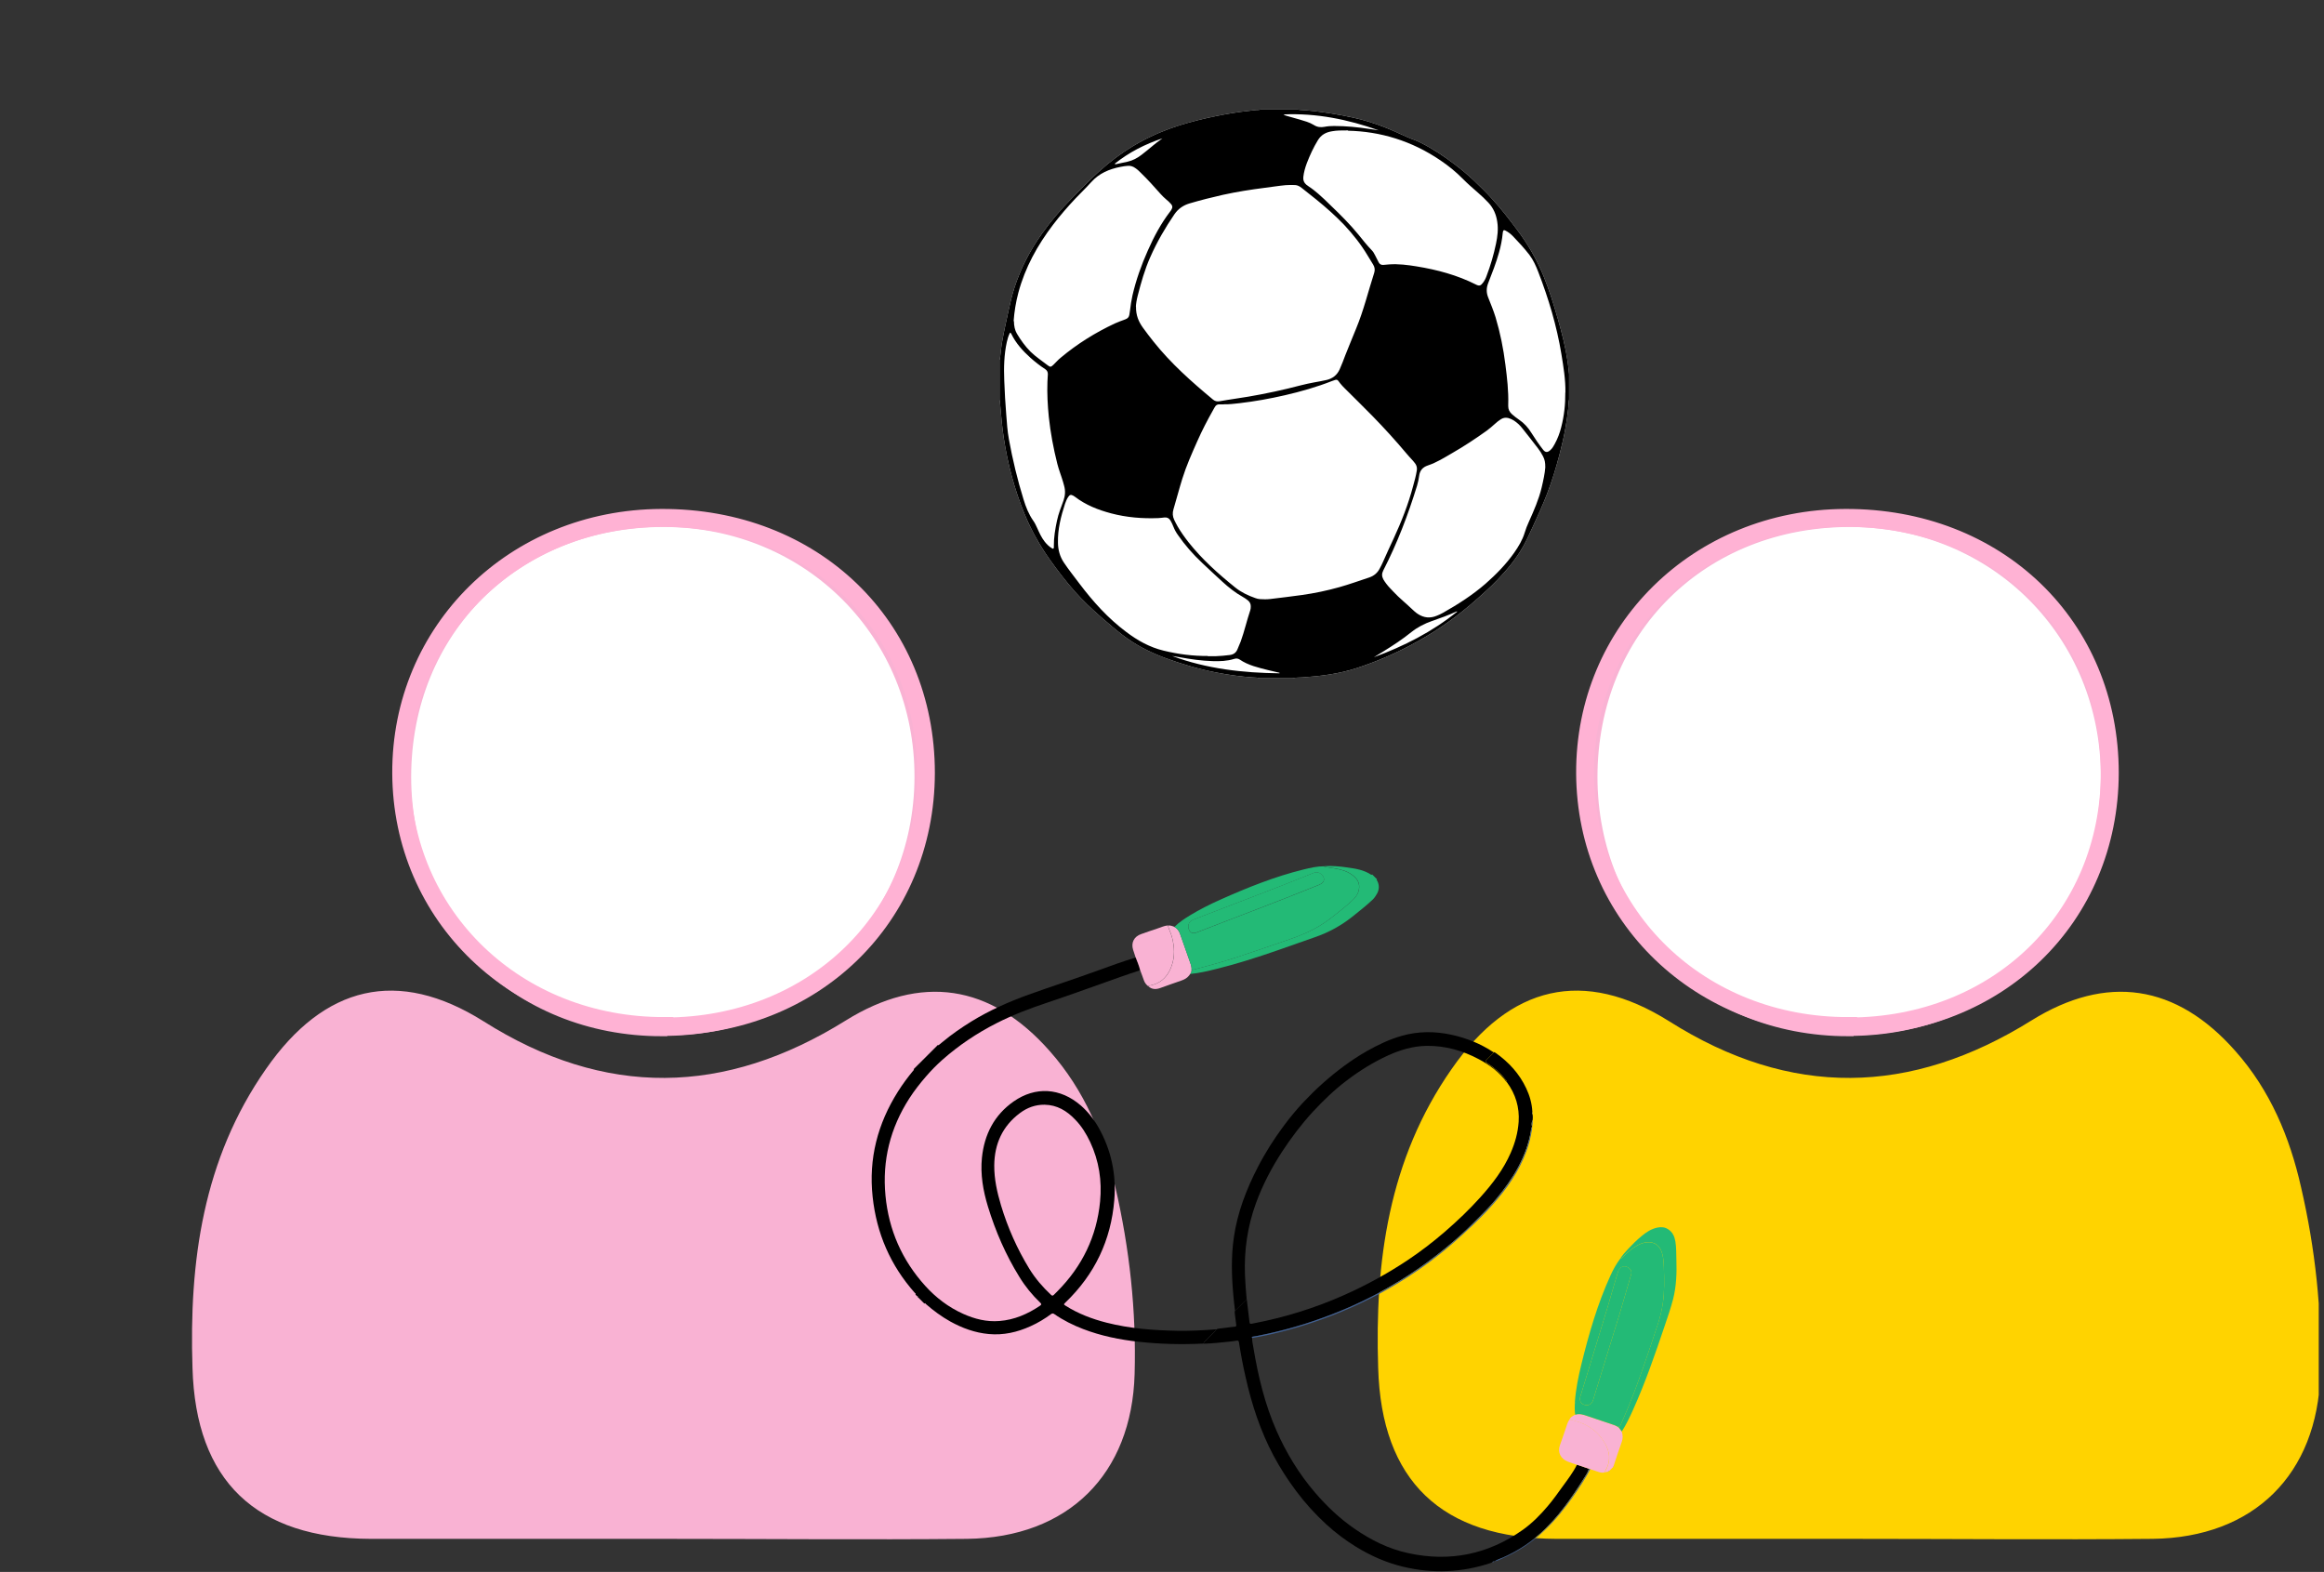 <?xml version="1.0" encoding="UTF-8"?> <svg xmlns="http://www.w3.org/2000/svg" xmlns:xlink="http://www.w3.org/1999/xlink" width="275" height="186" overflow="hidden"><rect width="100%" height="100%" fill="#333333" stroke="none"/> <defs> <clipPath id="clip0"> <rect x="492" y="359" width="275" height="186"></rect> </clipPath> <clipPath id="clip1"> <rect x="369" y="233" width="399" height="310"></rect> </clipPath> <clipPath id="clip2"> <path d="M369.854 542.705 767 542.705 767 233.177 369.854 233.177 369.854 542.705 369.854 542.705Z"></path> </clipPath> <clipPath id="clip3"> <path d="M373.591 541.275 766.377 541.275 766.377 237.554 373.591 237.554 373.591 541.275 373.591 541.275 373.591 541.275 373.591 541.275Z"></path> </clipPath> <clipPath id="clip4"> <path d="M618.662 415.802 676.223 415.802 676.223 388.395 618.662 388.395 618.662 415.802 618.662 415.802Z"></path> </clipPath> <clipPath id="clip5"> <path d="M676.024 415.777 619.385 415.777 619.385 388.93 676.024 388.93 676.024 415.777 676.024 415.777 676.024 415.777 676.024 415.777Z"></path> </clipPath> </defs> <g clip-path="url(#clip0)" transform="translate(-492 -359)"> <g clip-path="url(#clip1)"> <g clip-path="url(#clip2)"> <g clip-path="url(#clip3)"> <path d="M200.308 307.911 165.701 307.911C152.121 307.874 145.008 301.06 144.635 287.679 144.225 275.119 145.867 262.995 153.303 252.325 160.192 242.39 168.897 240.313 178.982 246.655 193.345 255.77 207.521 255.472 221.772 246.58 230.626 241.059 238.883 242.24 245.884 250.211 249.975 254.837 252.288 260.371 253.619 266.29 255.297 273.553 256.106 280.964 255.894 288.413 255.559 300.276 248.048 307.762 236.097 307.911 224.184 308.023 212.284 307.911 200.408 307.911L200.296 307.911Z" fill="#F9B2D3" transform="matrix(1.002 0 0 1 369.854 233.177)"></path> <path d="M200.085 247.811C182.862 247.811 169.867 234.879 169.829 217.792 169.829 200.371 182.849 187.475 200.42 187.55 217.419 187.624 230.601 200.893 230.526 217.83 230.452 234.804 217.208 247.811 200.085 247.774L200.085 247.774 200.085 247.811 200.085 247.811Z" fill="#FFFFFF" transform="matrix(1.002 0 0 1 369.854 233.177)"></path> <path d="M200.085 247.811C182.862 247.811 169.867 234.879 169.829 217.792 169.829 200.371 182.849 187.475 200.42 187.55 217.419 187.624 230.601 200.893 230.526 217.83 230.452 234.804 217.208 247.811 200.085 247.774L200.085 247.774 200.085 247.811 200.085 247.811Z" stroke="#F9B2D3" stroke-width="1.256" stroke-miterlimit="10" fill="none" transform="matrix(1.002 0 0 1 369.854 233.177)"></path> <path d="M340.33 307.911 305.723 307.911C292.143 307.874 285.03 301.06 284.657 287.679 284.247 275.119 285.888 262.995 293.325 252.325 300.214 242.39 308.919 240.313 319.004 246.655 333.367 255.77 347.543 255.472 361.794 246.58 370.648 241.059 378.905 242.24 385.906 250.211 389.997 254.837 392.31 260.371 393.641 266.29 395.319 273.553 396.128 280.964 395.916 288.413 395.581 300.276 388.07 307.762 376.119 307.911 364.206 308.023 352.306 307.911 340.43 307.911L340.318 307.911Z" fill="#FFD300" transform="matrix(1.002 0 0 1 369.854 233.177)"></path> <path d="M340.181 247.811C322.958 247.811 309.963 234.879 309.926 217.792 309.926 200.371 322.946 187.475 340.517 187.55 357.516 187.624 370.697 200.893 370.623 217.83 370.548 234.804 357.305 247.811 340.181 247.774L340.181 247.774 340.181 247.811 340.181 247.811Z" fill="#FFFFFF" transform="matrix(1.002 0 0 1 369.854 233.177)"></path> <path d="M340.181 247.811C322.958 247.811 309.963 234.879 309.926 217.792 309.926 200.371 322.946 187.475 340.517 187.55 357.516 187.624 370.697 200.893 370.623 217.83 370.548 234.804 357.305 247.811 340.181 247.774L340.181 247.774 340.181 247.811 340.181 247.811Z" stroke="#F9B2D3" stroke-width="1.256" stroke-miterlimit="10" fill="none" transform="matrix(1.002 0 0 1 369.854 233.177)"></path> </g> </g> </g> <g clip-path="url(#clip4)"> <g clip-path="url(#clip5)"> <path d="M297.093 181.345 302.017 181.345C303.957 181.345 304.964 180.387 305.014 178.509 305.076 176.743 304.84 175.052 303.783 173.56 302.8 172.167 301.569 171.881 300.127 172.764 298.075 174.045 296.061 174.008 294.034 172.764 292.765 171.993 291.596 172.155 290.601 173.274 290.017 173.921 289.694 174.692 289.495 175.525 289.258 176.544 289.134 177.577 289.171 178.621 289.221 180.288 290.291 181.332 291.982 181.345 293.673 181.357 295.377 181.345 297.068 181.345L297.068 181.345Z" fill="#23BA76" transform="matrix(1.002 0 0 1 369.854 233.177)"></path> <path d="M297.105 172.926C299.567 172.926 301.408 171.123 301.408 168.723 301.408 166.285 299.555 164.482 297.055 164.482 294.63 164.482 292.765 166.36 292.778 168.723 292.778 171.098 294.668 172.926 297.117 172.926L297.117 172.926Z" fill="#FFFFFF" transform="matrix(1.002 0 0 1 369.854 233.177)"></path> <path d="M297.105 172.926C299.567 172.926 301.408 171.123 301.408 168.723 301.408 166.285 299.555 164.482 297.055 164.482 294.63 164.482 292.765 166.36 292.778 168.723 292.778 171.098 294.668 172.926 297.117 172.926L297.117 172.926Z" stroke="#F9B2D3" stroke-width="1.38" stroke-miterlimit="10" fill="none" transform="matrix(1.002 0 0 1 369.854 233.177)"></path> </g> </g> <path d="M270.717 138.791 275.194 138.791C275.269 138.803 275.343 138.828 275.418 138.828 276.587 138.89 277.743 139.04 278.9 139.214 279.87 139.363 280.84 139.549 281.797 139.761 283.028 140.034 284.222 140.407 285.391 140.867 286.286 141.216 287.157 141.626 288.04 142.024 288.587 142.273 289.159 142.434 289.681 142.708 291.136 143.442 292.479 144.337 293.772 145.332 294.543 145.916 295.277 146.538 295.973 147.197 296.72 147.906 297.453 148.627 298.137 149.386 299.182 150.53 300.127 151.761 301.047 152.992 302.328 154.683 303.372 156.511 304.181 158.476 304.865 160.142 305.387 161.858 305.884 163.587 306.369 165.266 306.792 166.957 307.041 168.673 307.116 169.145 307.14 169.618 307.203 170.091L307.203 173.075C307.128 173.436 307.14 173.809 307.103 174.169 307.016 175.003 306.892 175.823 306.742 176.644 306.556 177.651 306.32 178.658 306.059 179.653 305.648 181.22 305.176 182.775 304.591 184.292 304.081 185.597 303.509 186.866 302.925 188.134 302.564 188.893 302.228 189.676 301.818 190.41 300.997 191.89 299.94 193.183 298.771 194.402 298.324 194.874 297.864 195.322 297.379 195.757 296.769 196.317 296.148 196.876 295.513 197.411 293.362 199.239 291.037 200.818 288.55 202.136 286.498 203.231 284.371 204.139 282.17 204.86 280.069 205.556 277.892 205.83 275.704 205.979 275.318 206.004 274.92 205.979 274.547 206.078L270.655 206.078C270.382 205.979 270.096 206.004 269.822 205.979 268.392 205.879 266.987 205.68 265.582 205.407 263.505 205.009 261.478 204.412 259.501 203.678 257.673 202.994 255.957 202.124 254.415 200.918 253.544 200.246 252.711 199.513 251.878 198.791 250.821 197.871 249.813 196.914 248.881 195.869 247.799 194.65 246.804 193.345 245.859 192.014 244.678 190.335 243.683 188.557 242.899 186.654 241.706 183.745 240.91 180.735 240.437 177.626 240.238 176.308 240.126 174.99 240.014 173.659 240.002 173.485 240.014 173.311 239.94 173.15L239.94 168.412C240.002 168.3 240.002 168.188 240.014 168.064 240.089 167.405 240.151 166.758 240.276 166.099 240.475 164.967 240.736 163.848 240.972 162.729 241.171 161.796 241.382 160.876 241.668 159.968 242.414 157.618 243.534 155.454 244.964 153.452 245.983 152.01 247.127 150.667 248.359 149.411 249.478 148.267 250.584 147.11 251.778 146.041 252.985 144.959 254.278 143.976 255.671 143.131 257.735 141.875 259.961 140.979 262.286 140.333 263.741 139.922 265.221 139.599 266.713 139.326 267.882 139.114 269.063 138.965 270.245 138.841 270.406 138.828 270.568 138.853 270.73 138.791Z" fill="#FFFFFF" transform="matrix(1.002 0 0 1 369.854 233.177)"></path> <path d="M270.717 138.791 275.194 138.791C275.269 138.803 275.343 138.828 275.418 138.828 276.587 138.89 277.743 139.04 278.9 139.214 279.87 139.363 280.84 139.549 281.797 139.761 283.028 140.034 284.222 140.407 285.391 140.867 286.286 141.216 287.157 141.626 288.04 142.024 288.587 142.273 289.159 142.434 289.681 142.708 291.136 143.442 292.479 144.337 293.772 145.332 294.543 145.916 295.277 146.538 295.973 147.197 296.72 147.906 297.453 148.627 298.137 149.386 299.182 150.53 300.127 151.761 301.047 152.992 302.328 154.683 303.372 156.511 304.181 158.476 304.865 160.142 305.387 161.858 305.884 163.587 306.369 165.266 306.792 166.957 307.041 168.673 307.116 169.145 307.14 169.618 307.203 170.091L307.203 173.075C307.128 173.436 307.14 173.809 307.103 174.169 307.016 175.003 306.892 175.823 306.742 176.644 306.556 177.651 306.32 178.658 306.059 179.653 305.648 181.22 305.176 182.775 304.591 184.292 304.081 185.597 303.509 186.866 302.925 188.134 302.564 188.893 302.228 189.676 301.818 190.41 300.997 191.89 299.94 193.183 298.771 194.402 298.324 194.874 297.864 195.322 297.379 195.757 296.769 196.317 296.148 196.876 295.513 197.411 293.362 199.239 291.037 200.818 288.55 202.136 286.498 203.231 284.371 204.139 282.17 204.86 280.069 205.556 277.892 205.83 275.704 205.979 275.318 206.004 274.92 205.979 274.547 206.078L270.655 206.078C270.382 205.979 270.096 206.004 269.822 205.979 268.392 205.879 266.987 205.68 265.582 205.407 263.505 205.009 261.478 204.412 259.501 203.678 257.673 202.994 255.957 202.124 254.415 200.918 253.544 200.246 252.711 199.513 251.878 198.791 250.821 197.871 249.813 196.914 248.881 195.869 247.799 194.65 246.804 193.345 245.859 192.014 244.678 190.335 243.683 188.557 242.899 186.654 241.706 183.745 240.91 180.735 240.437 177.626 240.238 176.308 240.126 174.99 240.014 173.659 240.002 173.485 240.014 173.311 239.94 173.15L239.94 168.412C240.002 168.3 240.002 168.188 240.014 168.064 240.089 167.405 240.151 166.758 240.276 166.099 240.475 164.967 240.736 163.848 240.972 162.729 241.171 161.796 241.382 160.876 241.668 159.968 242.414 157.618 243.534 155.454 244.964 153.452 245.983 152.01 247.127 150.667 248.359 149.411 249.478 148.267 250.584 147.11 251.778 146.041 252.985 144.959 254.278 143.976 255.671 143.131 257.735 141.875 259.961 140.979 262.286 140.333 263.741 139.922 265.221 139.599 266.713 139.326 267.882 139.114 269.063 138.965 270.245 138.841 270.406 138.828 270.568 138.853 270.73 138.791ZM266.44 173.672C266.278 173.672 266.116 173.672 265.955 173.672 265.669 173.647 265.482 173.759 265.345 174.02 265.295 174.132 265.221 174.219 265.171 174.331 264.487 175.537 263.853 176.768 263.293 178.037 262.647 179.492 262 180.947 261.528 182.464 261.155 183.658 260.844 184.876 260.483 186.082 260.346 186.53 260.384 186.94 260.57 187.338 260.694 187.587 260.819 187.848 260.956 188.084 261.341 188.756 261.789 189.378 262.261 189.987 263.865 192.014 265.768 193.718 267.77 195.334 268.479 195.906 269.287 196.292 270.145 196.59 270.319 196.652 270.493 196.702 270.68 196.715 271.09 196.739 271.501 196.752 271.911 196.702 273.155 196.553 274.398 196.404 275.642 196.23 277.146 196.018 278.626 195.707 280.081 195.297 281.275 194.961 282.431 194.538 283.6 194.153 284.16 193.966 284.583 193.606 284.844 193.083 284.968 192.847 285.093 192.623 285.192 192.387 285.615 191.43 286.05 190.472 286.498 189.515 287.418 187.525 288.214 185.485 288.773 183.371 288.948 182.75 289.122 182.116 289.221 181.481 289.258 181.208 289.221 180.971 289.072 180.735 288.972 180.586 288.86 180.462 288.749 180.325 288.5 180.051 288.251 179.79 288.015 179.504 286.734 177.975 285.379 176.482 283.986 175.052 282.892 173.933 281.785 172.851 280.678 171.744 280.504 171.57 280.33 171.384 280.181 171.197 279.808 170.712 279.882 170.65 279.198 170.911 277.395 171.62 275.53 172.155 273.64 172.59 271.861 173 270.058 173.324 268.243 173.535 267.646 173.597 267.036 173.684 266.427 173.659ZM256.056 162.107C256.044 163.164 256.379 163.898 256.864 164.582 257.262 165.154 257.697 165.688 258.12 166.236 260.172 168.822 262.622 170.998 265.146 173.1 265.383 173.299 265.631 173.349 265.93 173.299 266.551 173.199 267.161 173.087 267.783 173 269.859 172.702 271.924 172.292 273.963 171.807 275.007 171.558 276.04 171.259 277.084 171.073 277.569 170.986 278.067 170.899 278.552 170.787 279.285 170.613 279.808 170.202 280.118 169.506 280.367 168.959 280.566 168.399 280.777 167.852 281.2 166.808 281.611 165.763 282.046 164.718 282.941 162.567 283.476 160.316 284.185 158.115 284.297 157.767 284.259 157.456 284.073 157.145 283.849 156.785 283.625 156.424 283.414 156.063 282.63 154.745 281.685 153.552 280.641 152.432 279.621 151.363 278.527 150.393 277.383 149.46 276.798 148.988 276.201 148.515 275.604 148.043 275.381 147.869 275.132 147.732 274.846 147.719 274.473 147.707 274.112 147.707 273.739 147.732 272.918 147.806 272.11 147.943 271.289 148.043 269.623 148.254 267.969 148.515 266.328 148.876 264.997 149.174 263.679 149.51 262.373 149.896 261.627 150.119 261.043 150.53 260.595 151.176 259.501 152.781 258.531 154.459 257.747 156.238 257.088 157.717 256.653 159.272 256.255 160.826 256.131 161.311 256.056 161.796 256.044 162.107ZM304.392 181.121C304.392 180.511 304.33 180.225 304.119 179.803 303.945 179.467 303.746 179.143 303.509 178.845 302.912 178.062 302.303 177.291 301.694 176.52 301.408 176.147 301.072 175.836 300.674 175.575 300.475 175.45 300.251 175.351 300.027 175.289 299.716 175.214 299.43 175.251 299.157 175.425 298.908 175.587 298.659 175.773 298.436 175.985 298.125 176.271 297.801 176.544 297.466 176.793 296.148 177.738 294.792 178.634 293.387 179.442 292.467 179.977 291.546 180.561 290.527 180.897 289.905 181.108 289.582 181.494 289.495 182.128 289.445 182.526 289.358 182.911 289.246 183.297 288.189 186.741 286.908 190.111 285.254 193.332 285.068 193.705 285.08 194.029 285.267 194.377 285.366 194.563 285.503 194.737 285.627 194.911 285.888 195.26 286.199 195.558 286.498 195.881 287.157 196.59 287.915 197.187 288.612 197.859 288.848 198.082 289.084 198.306 289.358 198.48 290.067 198.941 290.813 199.003 291.584 198.679 291.832 198.58 292.081 198.468 292.317 198.331 294.096 197.324 295.799 196.23 297.341 194.887 298.597 193.78 299.754 192.599 300.724 191.218 301.234 190.484 301.694 189.726 301.955 188.868 302.092 188.408 302.266 187.973 302.465 187.537 303.049 186.232 303.621 184.926 303.957 183.533 304.156 182.688 304.342 181.842 304.392 181.121ZM281.113 141.253C280.33 141.253 279.77 141.253 279.223 141.352 278.502 141.464 277.93 141.763 277.532 142.422 277.01 143.28 276.599 144.175 276.239 145.108 276.04 145.643 275.878 146.19 275.816 146.774 275.778 147.147 275.89 147.433 276.164 147.67 276.276 147.757 276.388 147.844 276.5 147.918 276.885 148.167 277.233 148.453 277.582 148.752 278.079 149.174 278.552 149.647 279.024 150.107 280.181 151.214 281.312 152.345 282.332 153.589 282.829 154.198 283.314 154.832 283.861 155.392 284.048 155.579 284.185 155.802 284.297 156.039 284.433 156.325 284.583 156.598 284.719 156.872 284.831 157.083 285.005 157.183 285.254 157.17 285.49 157.145 285.727 157.12 285.963 157.108 287.045 157.033 288.127 157.17 289.196 157.344 291.634 157.742 293.996 158.376 296.21 159.496 296.595 159.695 296.769 159.632 297.03 159.284 297.217 159.036 297.354 158.774 297.453 158.488 297.926 157.245 298.299 155.964 298.572 154.658 298.747 153.813 298.858 152.955 298.722 152.084 298.597 151.214 298.274 150.443 297.665 149.796 297.279 149.386 296.881 149 296.446 148.627 295.837 148.092 295.215 147.558 294.655 146.986 293.847 146.165 292.964 145.444 292.007 144.797 288.637 142.497 284.906 141.365 281.076 141.29ZM264.525 203.467C264.848 203.467 265.171 203.467 265.494 203.467 266.029 203.455 266.576 203.392 267.111 203.33 267.546 203.28 267.857 203.081 268.031 202.671 268.168 202.348 268.305 202.037 268.429 201.714 268.864 200.507 269.138 199.264 269.548 198.045 269.598 197.896 269.611 197.747 269.611 197.598 269.623 197.311 269.511 197.075 269.3 196.889 269.113 196.727 268.902 196.59 268.69 196.466 267.795 195.968 266.999 195.334 266.253 194.65 265.445 193.904 264.649 193.171 263.853 192.412 262.784 191.405 261.826 190.31 260.993 189.104 260.781 188.806 260.607 188.482 260.471 188.134 260.371 187.898 260.272 187.649 260.135 187.425 259.973 187.152 259.749 187.027 259.438 187.052 259.19 187.077 258.941 187.115 258.692 187.127 256.815 187.202 254.949 187.052 253.121 186.567 251.579 186.157 250.124 185.585 248.844 184.603 248.781 184.553 248.719 184.516 248.657 184.478 248.371 184.329 248.234 184.354 248.06 184.615 247.886 184.864 247.774 185.15 247.675 185.436 247.19 186.928 246.804 188.445 246.841 190.037 246.854 190.895 247.065 191.678 247.538 192.387 248.122 193.258 248.769 194.066 249.391 194.899 250.995 197.025 252.761 198.99 254.9 200.594 256.23 201.602 257.66 202.41 259.302 202.808 261.018 203.231 262.771 203.455 264.537 203.442ZM241.643 163.823C241.643 164.383 241.755 164.905 241.992 165.303 242.452 166.074 242.974 166.808 243.608 167.442 244.218 168.039 244.939 168.511 245.61 169.034 245.934 169.282 246.008 169.27 246.307 168.984 246.593 168.71 246.854 168.399 247.165 168.151 249.117 166.509 251.256 165.179 253.557 164.097 253.967 163.91 254.402 163.761 254.825 163.599 255.086 163.5 255.235 163.326 255.273 163.065 255.297 162.903 255.322 162.741 255.347 162.58 255.422 161.97 255.509 161.361 255.646 160.752 256.068 158.936 256.69 157.183 257.449 155.479 258.17 153.838 259.003 152.271 260.098 150.841 260.16 150.766 260.209 150.679 260.259 150.592 260.396 150.368 260.371 150.157 260.197 149.97 260.023 149.759 259.824 149.585 259.613 149.411 259.376 149.212 259.152 148.988 258.941 148.752 258.195 147.906 257.449 147.073 256.641 146.289 256.442 146.09 256.243 145.891 256.006 145.73 255.733 145.531 255.447 145.419 255.099 145.444 254.8 145.456 254.514 145.518 254.228 145.568 252.885 145.829 251.691 146.339 250.759 147.384 250.174 148.043 249.527 148.652 248.918 149.299 247.985 150.293 247.09 151.326 246.269 152.407 244.417 154.845 242.962 157.469 242.166 160.453 241.867 161.585 241.681 162.741 241.606 163.823ZM306.767 172.267C306.792 170.762 306.543 169.245 306.295 167.728 305.748 164.383 304.778 161.15 303.559 157.991 303.285 157.282 302.975 156.586 302.514 155.976 301.918 155.205 301.258 154.484 300.587 153.788 300.326 153.514 300.027 153.278 299.679 153.104 299.505 153.017 299.443 153.054 299.393 153.228 299.381 153.278 299.381 153.34 299.368 153.39 299.294 154.173 299.144 154.932 298.933 155.678 298.585 156.934 298.112 158.14 297.64 159.346 297.425 159.902 297.425 160.453 297.64 161 297.951 161.784 298.274 162.567 298.523 163.375 299.07 165.203 299.443 167.069 299.679 168.959 299.878 170.526 300.065 172.093 300.015 173.684 300.015 173.747 300.015 173.809 300.015 173.883 300.015 174.269 300.164 174.567 300.45 174.828 300.724 175.065 300.997 175.289 301.296 175.487 301.905 175.898 302.365 176.42 302.751 177.042 303.174 177.713 303.621 178.385 304.119 179.019 304.392 179.38 304.653 179.392 304.989 179.081 305.213 178.882 305.362 178.634 305.499 178.372 305.847 177.738 306.096 177.079 306.27 176.383 306.618 175.04 306.767 173.684 306.755 172.267ZM241.171 165.203C240.984 165.564 240.885 165.937 240.798 166.31 240.475 167.802 240.437 169.32 240.499 170.837 240.549 172.205 240.624 173.56 240.736 174.915 240.81 175.873 240.872 176.843 241.047 177.788 241.482 180.2 242.054 182.576 242.775 184.913 243.049 185.809 243.384 186.667 243.932 187.45 244.118 187.711 244.255 188.01 244.392 188.308 244.64 188.868 244.889 189.415 245.262 189.9 245.511 190.223 245.797 190.497 246.145 190.708 246.282 190.795 246.344 190.758 246.356 190.596 246.356 190.547 246.356 190.484 246.356 190.435 246.344 189.415 246.518 188.408 246.73 187.413 246.904 186.592 247.215 185.821 247.501 185.038 247.699 184.453 247.737 183.881 247.563 183.284 247.525 183.148 247.488 183.011 247.451 182.874 247.239 182.14 246.953 181.444 246.767 180.71 246.307 178.882 245.959 177.029 245.76 175.152 245.623 173.771 245.548 172.391 245.598 170.998 245.598 170.7 245.648 170.389 245.648 170.091 245.648 169.829 245.548 169.643 245.324 169.494 244.703 169.096 244.131 168.636 243.583 168.151 242.676 167.33 241.867 166.435 241.333 165.328 241.308 165.278 241.295 165.228 241.183 165.191ZM273.005 205.494 273.005 205.432C272.57 205.332 272.122 205.233 271.687 205.121 270.518 204.822 269.325 204.561 268.305 203.865 268.106 203.728 267.882 203.716 267.646 203.79 266.813 204.051 265.967 204.076 265.109 204.051 263.803 204.014 262.51 203.828 261.217 203.591 260.918 203.542 260.62 203.492 260.321 203.442 264.425 204.972 268.69 205.444 273.018 205.494ZM273.478 139.363C273.64 139.487 273.764 139.5 273.863 139.537 274.361 139.686 274.858 139.811 275.356 139.96 275.928 140.134 276.525 140.283 277.047 140.606 277.445 140.867 277.868 140.917 278.315 140.83 278.688 140.756 279.061 140.731 279.447 140.731 280.84 140.731 282.232 140.867 283.613 141.079 283.986 141.141 284.359 141.191 284.719 141.241 281.101 139.96 277.395 139.189 273.466 139.363ZM294.009 198.194C294.009 198.194 293.934 198.17 293.897 198.182 292.964 198.617 291.994 198.965 291.024 199.301 290.141 199.612 289.321 200.022 288.574 200.619 287.53 201.465 286.411 202.199 285.267 202.907 284.894 203.144 284.521 203.367 284.147 203.591 287.704 202.286 291.037 200.582 293.996 198.194ZM253.544 145.195C253.594 145.257 253.631 145.257 253.656 145.257 254.116 145.158 254.589 145.058 255.049 144.959 255.658 144.822 256.205 144.536 256.703 144.15 256.927 143.976 257.15 143.802 257.362 143.628 257.872 143.218 258.369 142.77 258.904 142.397 258.991 142.335 259.09 142.26 259.177 142.198 257.113 142.882 255.223 143.852 253.532 145.207Z" transform="matrix(1.002 0 0 1 369.854 233.177)"></path> <path d="M256.553 240.624C255.782 240.885 255.011 241.134 254.253 241.407 251.355 242.427 248.47 243.496 245.561 244.466 243.509 245.15 241.494 245.921 239.567 246.904 237.254 248.085 235.127 249.515 233.187 251.231 232.504 251.84 231.857 252.5 231.248 253.208 230.539 254.029 229.88 254.875 229.295 255.782 227.032 259.302 226.074 263.144 226.472 267.298 226.858 271.364 228.425 274.933 231.16 277.967 232.429 279.372 233.909 280.504 235.65 281.287 237.005 281.897 238.423 282.257 239.927 282.133 241.693 281.996 243.26 281.312 244.715 280.33 244.926 280.181 244.902 280.118 244.74 279.957 243.795 279.049 242.974 278.042 242.29 276.923 240.674 274.311 239.467 271.526 238.572 268.591 238 266.713 237.664 264.786 237.863 262.808 238.149 260.048 239.318 257.76 241.606 256.156 244.168 254.365 247.115 254.514 249.565 256.653 250.398 257.387 251.082 258.257 251.629 259.227 253.134 261.901 253.743 264.786 253.494 267.807 253.109 272.57 251.181 276.624 247.724 279.944 247.501 280.168 247.501 280.168 247.749 280.33 249.241 281.275 250.883 281.897 252.587 282.332 255.322 283.028 258.12 283.24 260.931 283.289 262.46 283.314 263.977 283.24 265.507 283.115 265.494 283.24 265.395 283.302 265.32 283.389 264.935 283.774 264.562 284.147 264.176 284.533 264.102 284.608 264.015 284.67 264.064 284.794 264.027 284.794 263.99 284.794 263.952 284.807 261.428 284.931 258.916 284.869 256.404 284.595 254.141 284.346 251.927 283.899 249.801 283.078 248.607 282.618 247.463 282.046 246.406 281.312 246.282 281.225 246.182 281.213 246.033 281.312 245.275 281.872 244.479 282.357 243.621 282.742 242.041 283.464 240.4 283.837 238.671 283.675 237.042 283.526 235.55 282.979 234.133 282.195 233.088 281.611 232.13 280.902 231.235 280.118 231.198 280.081 231.16 279.944 231.073 280.081L230.265 279.273C230.352 279.248 230.278 279.211 230.265 279.186 230.253 279.173 230.203 279.124 230.203 279.198L230.004 278.999C230.103 278.912 230.004 278.862 229.954 278.825 227.057 275.567 225.415 271.749 224.955 267.434 224.47 262.933 225.54 258.792 227.952 254.974 228.499 254.104 229.109 253.283 229.755 252.5 229.793 252.462 229.892 252.412 229.793 252.338L232.665 249.465C232.727 249.552 232.777 249.465 232.814 249.44 232.951 249.329 233.088 249.217 233.225 249.105 234.294 248.209 235.451 247.413 236.632 246.68 238.758 245.374 241.022 244.367 243.36 243.521 246.12 242.526 248.906 241.631 251.654 240.624 253.096 240.089 254.551 239.579 256.019 239.119 256.205 239.604 256.404 240.077 256.529 240.586ZM251.816 267.994C252.052 265.544 251.691 263.194 250.647 260.956 250.187 259.986 249.627 259.065 248.868 258.294 247.886 257.262 246.742 256.566 245.262 256.541 244.168 256.529 243.198 256.889 242.34 257.536 240.288 259.078 239.343 261.179 239.318 263.716 239.306 265.345 239.654 266.9 240.114 268.442 240.91 271.09 242.017 273.59 243.459 275.953 244.168 277.109 245.038 278.116 246.021 279.037 246.145 279.161 246.232 279.161 246.356 279.037 246.493 278.887 246.642 278.738 246.792 278.601 249.702 275.654 251.418 272.135 251.816 267.994Z" transform="matrix(1.002 0 0 1 369.854 233.177)"></path> <path d="M283.924 229.308C283.924 229.308 283.861 229.357 283.837 229.332 282.966 228.748 281.971 228.599 280.976 228.462 280.094 228.338 279.198 228.251 278.303 228.313 278.315 228.4 278.377 228.4 278.452 228.412 278.763 228.462 279.086 228.499 279.397 228.549 280.168 228.673 280.914 228.848 281.561 229.32 282.058 229.681 282.444 230.116 282.419 230.8 282.394 231.521 281.984 232.031 281.486 232.479 280.902 233.013 280.268 233.511 279.633 234.021 278.813 234.68 277.955 235.301 277.01 235.786 275.716 236.47 274.336 236.918 272.956 237.391 271.24 237.987 269.511 238.572 267.783 239.144 266.912 239.43 266.017 239.691 265.134 239.94 264.301 240.176 263.467 240.387 262.622 240.611 262.56 240.761 262.56 240.947 262.448 241.071 263.517 240.972 264.562 240.723 265.606 240.462 268.006 239.865 270.357 239.107 272.694 238.298 274.261 237.751 275.828 237.204 277.395 236.644 278.912 236.097 280.305 235.326 281.573 234.319 282.394 233.66 283.227 233.013 283.998 232.28 284.21 232.081 284.371 231.832 284.521 231.571 284.794 231.073 284.807 230.551 284.545 230.041 284.521 229.992 284.421 229.942 284.521 229.867L283.948 229.295Z" fill="#23BA76" transform="matrix(1.002 0 0 1 369.854 233.177)"></path> <path d="M311.431 300.04C311.567 300.065 311.667 299.928 311.816 299.965 311.816 299.965 311.816 299.965 311.816 299.978L311.816 300.003 311.878 299.94C311.878 299.94 311.841 299.915 311.866 299.903 311.866 299.903 311.903 299.903 311.916 299.903L312.425 299.393C312.425 299.393 312.413 299.356 312.425 299.343L312.45 299.368 312.512 299.306C312.401 299.269 312.488 299.207 312.5 299.157 312.798 298.249 313.097 297.341 313.42 296.446 313.569 296.023 313.557 295.625 313.42 295.215L313.134 294.829C313.134 294.829 313.122 294.805 313.109 294.792L312.923 294.643C312.774 294.556 312.637 294.481 312.475 294.431 311.431 294.083 310.386 293.735 309.341 293.374 308.869 293.213 308.409 293.051 307.911 293.225 307.638 293.374 307.339 293.499 307.24 293.847 307.451 293.797 307.65 293.897 307.849 293.947 309.491 294.369 310.747 295.29 311.543 296.807 311.99 297.665 312.09 298.56 311.692 299.48 311.605 299.679 311.455 299.841 311.443 300.065Z" fill="#F9B2D3" transform="matrix(1.002 0 0 1 369.854 233.177)"></path> <path d="M230.278 279.31C230.365 279.285 230.29 279.248 230.278 279.223 230.265 279.211 230.215 279.161 230.215 279.236L230.278 279.298Z" transform="matrix(1.002 0 0 1 369.854 233.177)"></path> <path d="M311.903 299.903C311.903 299.903 311.866 299.903 311.853 299.903 311.841 299.915 311.853 299.94 311.866 299.94L311.903 299.903Z" transform="matrix(1.002 0 0 1 369.854 233.177)"></path> <path d="M312.45 299.356 312.425 299.331C312.425 299.331 312.401 299.368 312.425 299.381L312.463 299.343Z" transform="matrix(1.002 0 0 1 369.854 233.177)"></path> <path d="M265.519 283.14C265.507 283.265 265.407 283.327 265.333 283.414 264.947 283.799 264.574 284.172 264.189 284.558 264.114 284.632 264.027 284.695 264.077 284.819 265.059 284.794 266.029 284.682 266.999 284.583 267.31 284.545 267.633 284.521 267.944 284.458 268.143 284.421 268.18 284.496 268.218 284.657 268.429 286.038 268.69 287.418 269.001 288.773 269.722 292.007 270.742 295.128 272.297 298.063 273.08 299.53 273.975 300.923 274.97 302.253 276.027 303.671 277.196 304.964 278.489 306.158 279.584 307.165 280.765 308.061 282.033 308.844 283.774 309.913 285.615 310.734 287.592 311.207 291.099 312.052 294.581 311.903 298 310.747 298.05 310.734 298.087 310.709 298.125 310.684 298.175 310.56 298.299 310.573 298.398 310.56L298.398 310.56C298.709 310.361 299.057 310.262 299.393 310.112 301.246 309.292 302.912 308.173 304.355 306.755 304.703 306.407 305.039 306.046 305.375 305.685 305.785 305.238 306.17 304.753 306.543 304.268 307.426 303.124 308.222 301.918 308.993 300.686 309.205 300.351 309.453 300.015 309.54 299.605L308.135 299.132C307.688 300.04 307.066 300.848 306.481 301.656 305.897 302.465 305.325 303.285 304.666 304.056 303.795 305.089 302.85 306.046 301.756 306.83 297.652 309.752 293.126 310.672 288.214 309.603 285.901 309.105 283.812 308.061 281.872 306.718 280.106 305.499 278.576 304.044 277.196 302.427 275.306 300.226 273.814 297.764 272.645 295.103 271.277 291.982 270.493 288.711 269.934 285.366 269.872 284.956 269.76 284.558 269.772 284.147 269.698 284.048 269.76 283.998 269.847 283.986 269.996 283.961 270.145 283.936 270.294 283.911 272.881 283.414 275.405 282.717 277.88 281.834 280.193 281.001 282.431 280.019 284.595 278.875 287.866 277.134 290.887 275.032 293.685 272.607 294.568 271.849 295.401 271.053 296.222 270.22 297.055 269.387 297.889 268.554 298.635 267.646 299.605 266.477 300.487 265.246 301.209 263.903 301.918 262.56 302.44 261.167 302.689 259.662 302.713 259.488 302.689 259.289 302.838 259.152L302.838 259.152C302.738 258.879 302.776 258.605 302.9 258.344 302.925 258.145 302.925 257.946 302.9 257.747L302.863 257.635 302.863 257.635C302.8 257.573 302.8 257.499 302.863 257.436L302.863 257.436 302.863 257.362C302.813 256.392 302.552 255.472 302.141 254.601 301.333 252.873 300.09 251.517 298.535 250.41 298.448 250.348 298.373 250.323 298.274 250.311 298.262 250.423 298.187 250.497 298.112 250.572 297.889 250.796 297.677 251.02 297.453 251.231 297.292 251.38 297.304 251.467 297.491 251.592 298.311 252.114 299.045 252.736 299.654 253.507 299.741 253.619 299.878 253.718 299.866 253.892 300.885 255.285 301.358 256.839 301.246 258.568 301.159 259.849 300.823 261.055 300.313 262.224 299.455 264.201 298.162 265.892 296.732 267.484 295.426 268.939 294.009 270.294 292.529 271.575 291.124 272.794 289.644 273.926 288.102 274.958 285.727 276.537 283.24 277.905 280.641 279.061 277.134 280.628 273.49 281.747 269.722 282.456 269.523 282.494 269.486 282.444 269.461 282.257 269.362 281.362 269.25 280.454 269.138 279.559 268.765 279.944 268.379 280.317 268.006 280.69 267.932 280.765 267.87 280.84 267.758 280.865 267.708 280.976 267.708 281.088 267.72 281.213 267.783 281.673 267.832 282.12 267.894 282.581 267.919 282.742 267.87 282.792 267.72 282.804 267.136 282.867 266.539 282.954 265.955 283.016 265.805 283.028 265.656 283.053 265.532 283.14Z" transform="matrix(1.002 0 0 1 369.854 233.177)"></path> <path d="M307.887 291.696C307.998 290.191 308.297 288.711 308.658 287.244 309.54 283.65 310.56 280.094 312.102 276.724 312.413 276.04 312.774 275.381 313.234 274.771 313.383 274.746 313.482 274.634 313.582 274.535 314.079 274.025 314.626 273.553 315.248 273.204 315.609 273.005 315.994 272.856 316.417 272.819 317.362 272.757 317.996 273.267 318.233 274.286 318.345 274.771 318.382 275.281 318.394 275.778 318.444 277.209 318.481 278.639 318.27 280.056 318.158 280.84 317.972 281.598 317.735 282.357 317.151 284.135 316.566 285.901 315.945 287.667 315.223 289.718 314.477 291.758 313.594 293.735 313.495 293.959 313.383 294.17 313.308 294.394 313.246 294.581 313.147 294.68 312.935 294.643 312.786 294.556 312.649 294.481 312.488 294.431 311.443 294.083 310.398 293.735 309.354 293.374 308.881 293.213 308.421 293.051 307.924 293.225 307.849 292.715 307.862 292.206 307.899 291.708ZM312.997 276.239C312.587 277.594 312.202 278.949 311.804 280.317 311.418 281.611 311.02 282.892 310.635 284.172 310.013 286.212 309.391 288.251 308.769 290.291 308.695 290.552 308.608 290.813 308.533 291.061 308.396 291.534 308.57 291.907 308.993 292.044 309.453 292.193 309.876 291.994 310.025 291.534 310.374 290.415 310.722 289.283 311.058 288.164 311.779 285.826 312.5 283.501 313.209 281.163 313.656 279.658 314.079 278.154 314.527 276.649 314.614 276.363 314.552 276.127 314.34 275.928 313.893 275.48 313.196 275.642 313.01 276.251Z" fill="#23BA76" transform="matrix(1.002 0 0 1 369.854 233.177)"></path> <path d="M267.745 280.865C267.857 280.84 267.919 280.765 267.994 280.69 268.379 280.317 268.753 279.932 269.126 279.559 269.039 278.601 268.964 277.644 268.927 276.686 268.815 273.764 269.225 270.916 270.232 268.168 271.016 266.017 272.073 264.002 273.316 262.087 274.398 260.433 275.592 258.854 276.923 257.399 278.166 256.056 279.484 254.775 280.952 253.668 282.469 252.512 284.085 251.505 285.826 250.709 287.269 250.05 288.773 249.602 290.378 249.577 292.566 249.552 294.618 250.124 296.546 251.157 297.839 251.84 298.983 252.711 299.853 253.905 299.866 253.731 299.729 253.631 299.642 253.519 299.033 252.748 298.286 252.139 297.478 251.604 297.292 251.48 297.279 251.393 297.441 251.244 297.665 251.032 297.876 250.808 298.1 250.584 298.175 250.51 298.249 250.435 298.262 250.323 296.744 249.316 295.078 248.645 293.3 248.259 291.348 247.836 289.395 247.836 287.468 248.383 286 248.794 284.632 249.453 283.314 250.199 281.449 251.268 279.758 252.549 278.154 253.967 277.32 254.701 276.549 255.484 275.791 256.28 274.983 257.15 274.224 258.071 273.515 259.028 272.371 260.57 271.339 262.187 270.456 263.903 269.088 266.551 268.031 269.3 267.608 272.272 267.285 274.51 267.347 276.761 267.546 279.012 267.596 279.633 267.671 280.243 267.745 280.865Z" transform="matrix(1.002 0 0 1 369.854 233.177)"></path> <path d="M313.234 274.759C313.383 274.734 313.482 274.622 313.582 274.522 314.079 274.013 314.626 273.54 315.248 273.192 315.609 272.993 315.994 272.844 316.417 272.806 317.362 272.744 317.996 273.254 318.233 274.274 318.345 274.759 318.382 275.269 318.394 275.766 318.444 277.196 318.481 278.626 318.27 280.044 318.158 280.827 317.972 281.586 317.735 282.344 317.151 284.123 316.566 285.888 315.945 287.654 315.223 289.706 314.477 291.745 313.594 293.723 313.495 293.947 313.383 294.158 313.308 294.382 313.246 294.568 313.147 294.668 312.935 294.63L313.122 294.78 313.134 294.78 313.134 294.817 313.433 295.202C313.943 294.394 314.365 293.524 314.751 292.653 316.206 289.432 317.35 286.087 318.481 282.742 318.842 281.685 319.203 280.628 319.489 279.534 319.874 278.004 319.924 276.45 319.874 274.896 319.849 274.187 319.874 273.466 319.762 272.757 319.663 272.147 319.439 271.613 318.879 271.264 318.494 271.016 318.071 270.991 317.636 271.078 316.902 271.227 316.293 271.638 315.733 272.11 315.186 272.558 314.689 273.068 314.204 273.577 313.855 273.95 313.52 274.324 313.234 274.759Z" fill="#23BA76" transform="matrix(1.002 0 0 1 369.854 233.177)"></path> <path d="M256.044 239.169C256.23 239.654 256.429 240.126 256.553 240.636 256.703 241.047 256.864 241.445 257.001 241.855 257.101 242.128 257.275 242.34 257.486 242.514 257.586 242.439 257.697 242.427 257.797 242.414 258.046 242.365 258.282 242.278 258.518 242.178 259.438 241.755 259.948 240.984 260.272 240.077 260.657 238.97 260.595 237.863 260.309 236.744 260.185 236.259 259.948 235.811 259.811 235.326 259.389 235.364 259.016 235.55 258.63 235.675 257.971 235.886 257.324 236.122 256.678 236.346 255.82 236.632 255.447 237.378 255.72 238.224 255.82 238.535 255.932 238.858 256.031 239.169Z" fill="#F9B2D3" transform="matrix(1.002 0 0 1 369.854 233.177)"></path> <path d="M308.135 299.144 309.54 299.617 309.702 299.667C310.038 299.779 310.374 299.891 310.709 300.003 310.946 300.077 311.182 300.114 311.431 300.04 311.431 299.816 311.592 299.642 311.679 299.455 312.077 298.535 311.978 297.652 311.53 296.782 310.747 295.265 309.478 294.357 307.837 293.922 307.638 293.872 307.451 293.772 307.227 293.822 306.991 294.145 306.929 294.531 306.792 294.892 306.556 295.538 306.369 296.185 306.121 296.832 305.81 297.677 306.22 298.436 307.016 298.759 307.377 298.908 307.75 299.02 308.123 299.144Z" fill="#F9B2D3" transform="matrix(1.002 0 0 1 369.854 233.177)"></path> <path d="M259.824 235.326C259.961 235.811 260.197 236.247 260.321 236.744 260.607 237.863 260.67 238.982 260.284 240.077 259.961 240.984 259.451 241.755 258.531 242.178 258.294 242.29 258.058 242.365 257.809 242.414 257.697 242.439 257.586 242.452 257.499 242.514 257.934 242.924 258.431 242.912 258.941 242.725 259.762 242.439 260.582 242.128 261.403 241.855 261.764 241.731 262.075 241.569 262.311 241.27 262.361 241.208 262.398 241.146 262.448 241.084 262.56 240.947 262.56 240.773 262.622 240.624 262.659 240.276 262.547 239.965 262.435 239.654 262.05 238.56 261.652 237.453 261.279 236.358 261.155 235.985 260.943 235.699 260.607 235.5 260.359 235.401 260.11 235.301 259.824 235.339Z" fill="#F9B2D3" transform="matrix(1.002 0 0 1 369.854 233.177)"></path> <path d="M302.838 259.152C302.689 259.302 302.713 259.488 302.689 259.662 302.44 261.155 301.918 262.56 301.209 263.903 300.5 265.258 299.605 266.477 298.635 267.646 297.889 268.554 297.043 269.387 296.222 270.22 295.401 271.041 294.556 271.849 293.685 272.607 290.887 275.032 287.866 277.134 284.595 278.875 282.431 280.031 280.193 281.014 277.88 281.834 275.405 282.73 272.881 283.414 270.294 283.911 270.145 283.936 269.996 283.961 269.847 283.986 269.76 283.998 269.698 284.048 269.772 284.147 272.57 283.662 275.306 282.904 277.98 281.946 281.163 280.802 284.21 279.36 287.095 277.594 288.786 276.562 290.402 275.443 291.957 274.199 293.026 273.341 294.058 272.446 295.053 271.513 296.16 270.493 297.229 269.449 298.224 268.317 299.866 266.464 301.271 264.45 302.141 262.112 302.477 261.204 302.713 260.272 302.838 259.314 302.838 259.252 302.838 259.19 302.838 259.128Z" fill="#416194" transform="matrix(1.002 0 0 1 369.854 233.177)"></path> <path d="M302.9 258.344C302.776 258.605 302.738 258.879 302.838 259.165 302.888 258.891 302.912 258.618 302.9 258.344Z" fill="#416194" transform="matrix(1.002 0 0 1 369.854 233.177)"></path> <path d="M302.875 257.424C302.813 257.499 302.813 257.561 302.875 257.635 302.912 257.561 302.9 257.499 302.875 257.424Z" fill="#416194" transform="matrix(1.002 0 0 1 369.854 233.177)"></path> <path d="M302.863 257.635 302.9 257.747C302.9 257.747 302.9 257.66 302.863 257.635Z" fill="#416194" transform="matrix(1.002 0 0 1 369.854 233.177)"></path> <path d="M309.702 299.667 309.54 299.617C309.453 300.015 309.205 300.351 308.993 300.699 308.235 301.93 307.439 303.136 306.543 304.28 306.17 304.765 305.785 305.238 305.375 305.698 305.039 306.059 304.703 306.419 304.355 306.767 302.912 308.197 301.246 309.304 299.393 310.125 299.057 310.274 298.697 310.361 298.398 310.573 298.734 310.523 299.033 310.361 299.331 310.224 300.823 309.578 302.191 308.732 303.447 307.688 304.765 306.581 305.884 305.312 306.917 303.945 307.775 302.813 308.57 301.644 309.292 300.413 309.441 300.164 309.565 299.915 309.702 299.654Z" fill="#406092" transform="matrix(1.002 0 0 1 369.854 233.177)"></path> <path d="M298.411 310.573C298.299 310.573 298.187 310.573 298.137 310.697 298.237 310.672 298.336 310.647 298.411 310.573Z" fill="#406092" transform="matrix(1.002 0 0 1 369.854 233.177)"></path> <path d="M262.41 234.145C263.579 233.436 264.811 232.814 266.066 232.255 269.237 230.837 272.446 229.544 275.828 228.711 276.637 228.512 277.445 228.325 278.29 228.325 278.303 228.412 278.365 228.412 278.44 228.425 278.751 228.474 279.074 228.512 279.385 228.562 280.156 228.686 280.902 228.86 281.548 229.332 282.046 229.693 282.431 230.128 282.407 230.812 282.382 231.534 281.971 232.043 281.474 232.491 280.889 233.026 280.255 233.523 279.621 234.033 278.8 234.692 277.942 235.314 276.997 235.799 275.704 236.483 274.324 236.93 272.943 237.403 271.227 238 269.499 238.584 267.77 239.156 266.9 239.442 266.004 239.704 265.121 239.952 264.288 240.189 263.455 240.4 262.609 240.624 262.647 240.276 262.535 239.965 262.423 239.654 262.037 238.56 261.639 237.453 261.266 236.358 261.142 235.985 260.931 235.699 260.595 235.5 261.13 234.966 261.764 234.543 262.398 234.157ZM277.022 229.121C275.841 229.594 274.659 230.079 273.478 230.539 271.513 231.31 269.548 232.056 267.584 232.814 266.004 233.424 264.425 234.033 262.846 234.642 262.348 234.829 262.137 235.264 262.274 235.724 262.41 236.16 262.721 236.346 263.157 236.184 263.592 236.035 264.015 235.849 264.45 235.687 266.502 234.891 268.554 234.095 270.618 233.312 272.893 232.429 275.169 231.546 277.432 230.626 277.544 230.576 277.669 230.539 277.781 230.477 278.328 230.228 278.415 229.743 278.004 229.345 277.706 229.034 277.383 228.984 277.022 229.121Z" fill="#23BA76" transform="matrix(1.002 0 0 1 369.854 233.177)"></path> <path d="M313.134 294.829 313.134 294.805 313.109 294.805C313.109 294.805 313.109 294.805 313.134 294.829Z" fill="#60A63B" transform="matrix(1.002 0 0 1 369.854 233.177)"></path> <path d="M314.328 275.915C313.88 275.468 313.184 275.629 312.997 276.239 312.587 277.594 312.202 278.949 311.804 280.317 311.418 281.611 311.02 282.892 310.635 284.172 310.013 286.212 309.391 288.251 308.769 290.291 308.695 290.552 308.608 290.813 308.533 291.061 308.396 291.534 308.57 291.907 308.993 292.044 309.453 292.193 309.876 291.994 310.025 291.534 310.374 290.415 310.722 289.283 311.058 288.164 311.779 285.826 312.5 283.501 313.209 281.163 313.656 279.658 314.079 278.154 314.527 276.649 314.614 276.363 314.552 276.127 314.34 275.928Z" fill="#23BA76" transform="matrix(1.002 0 0 1 369.854 233.177)"></path> <path d="M278.004 229.332C277.706 229.022 277.383 228.972 277.022 229.109 275.841 229.581 274.659 230.066 273.478 230.526 271.513 231.297 269.548 232.043 267.584 232.802 266.004 233.411 264.425 234.021 262.846 234.63 262.348 234.816 262.137 235.252 262.274 235.712 262.41 236.147 262.721 236.334 263.157 236.172 263.592 236.023 264.015 235.836 264.45 235.675 266.502 234.879 268.554 234.083 270.618 233.299 272.893 232.416 275.169 231.534 277.432 230.613 277.544 230.564 277.669 230.526 277.781 230.464 278.328 230.215 278.415 229.73 278.004 229.332Z" fill="#23BA76" transform="matrix(1.002 0 0 1 369.854 233.177)"></path> <path d="M340.194 247.277C357.802 247.277 371.021 234.381 371.058 217.283 371.058 199.886 357.765 187.027 339.808 187.102 322.448 187.177 309.018 200.433 309.093 217.32 309.167 234.244 322.697 247.277 340.181 247.227L340.181 247.227 340.181 247.264 340.181 247.264Z" stroke="#FFB2D4" stroke-width="2.114" stroke-miterlimit="10" fill="none" transform="matrix(1.002 0 0 1 369.854 233.177)"></path> <path d="M200.383 247.277C217.991 247.277 231.21 234.381 231.248 217.283 231.248 199.886 217.954 187.027 199.998 187.102 182.638 187.177 169.208 200.433 169.282 217.32 169.357 234.244 182.887 247.277 200.371 247.227L200.371 247.227 200.371 247.264 200.371 247.264Z" stroke="#FFB2D4" stroke-width="2.114" stroke-miterlimit="10" fill="none" transform="matrix(1.002 0 0 1 369.854 233.177)"></path> </g> </svg> 